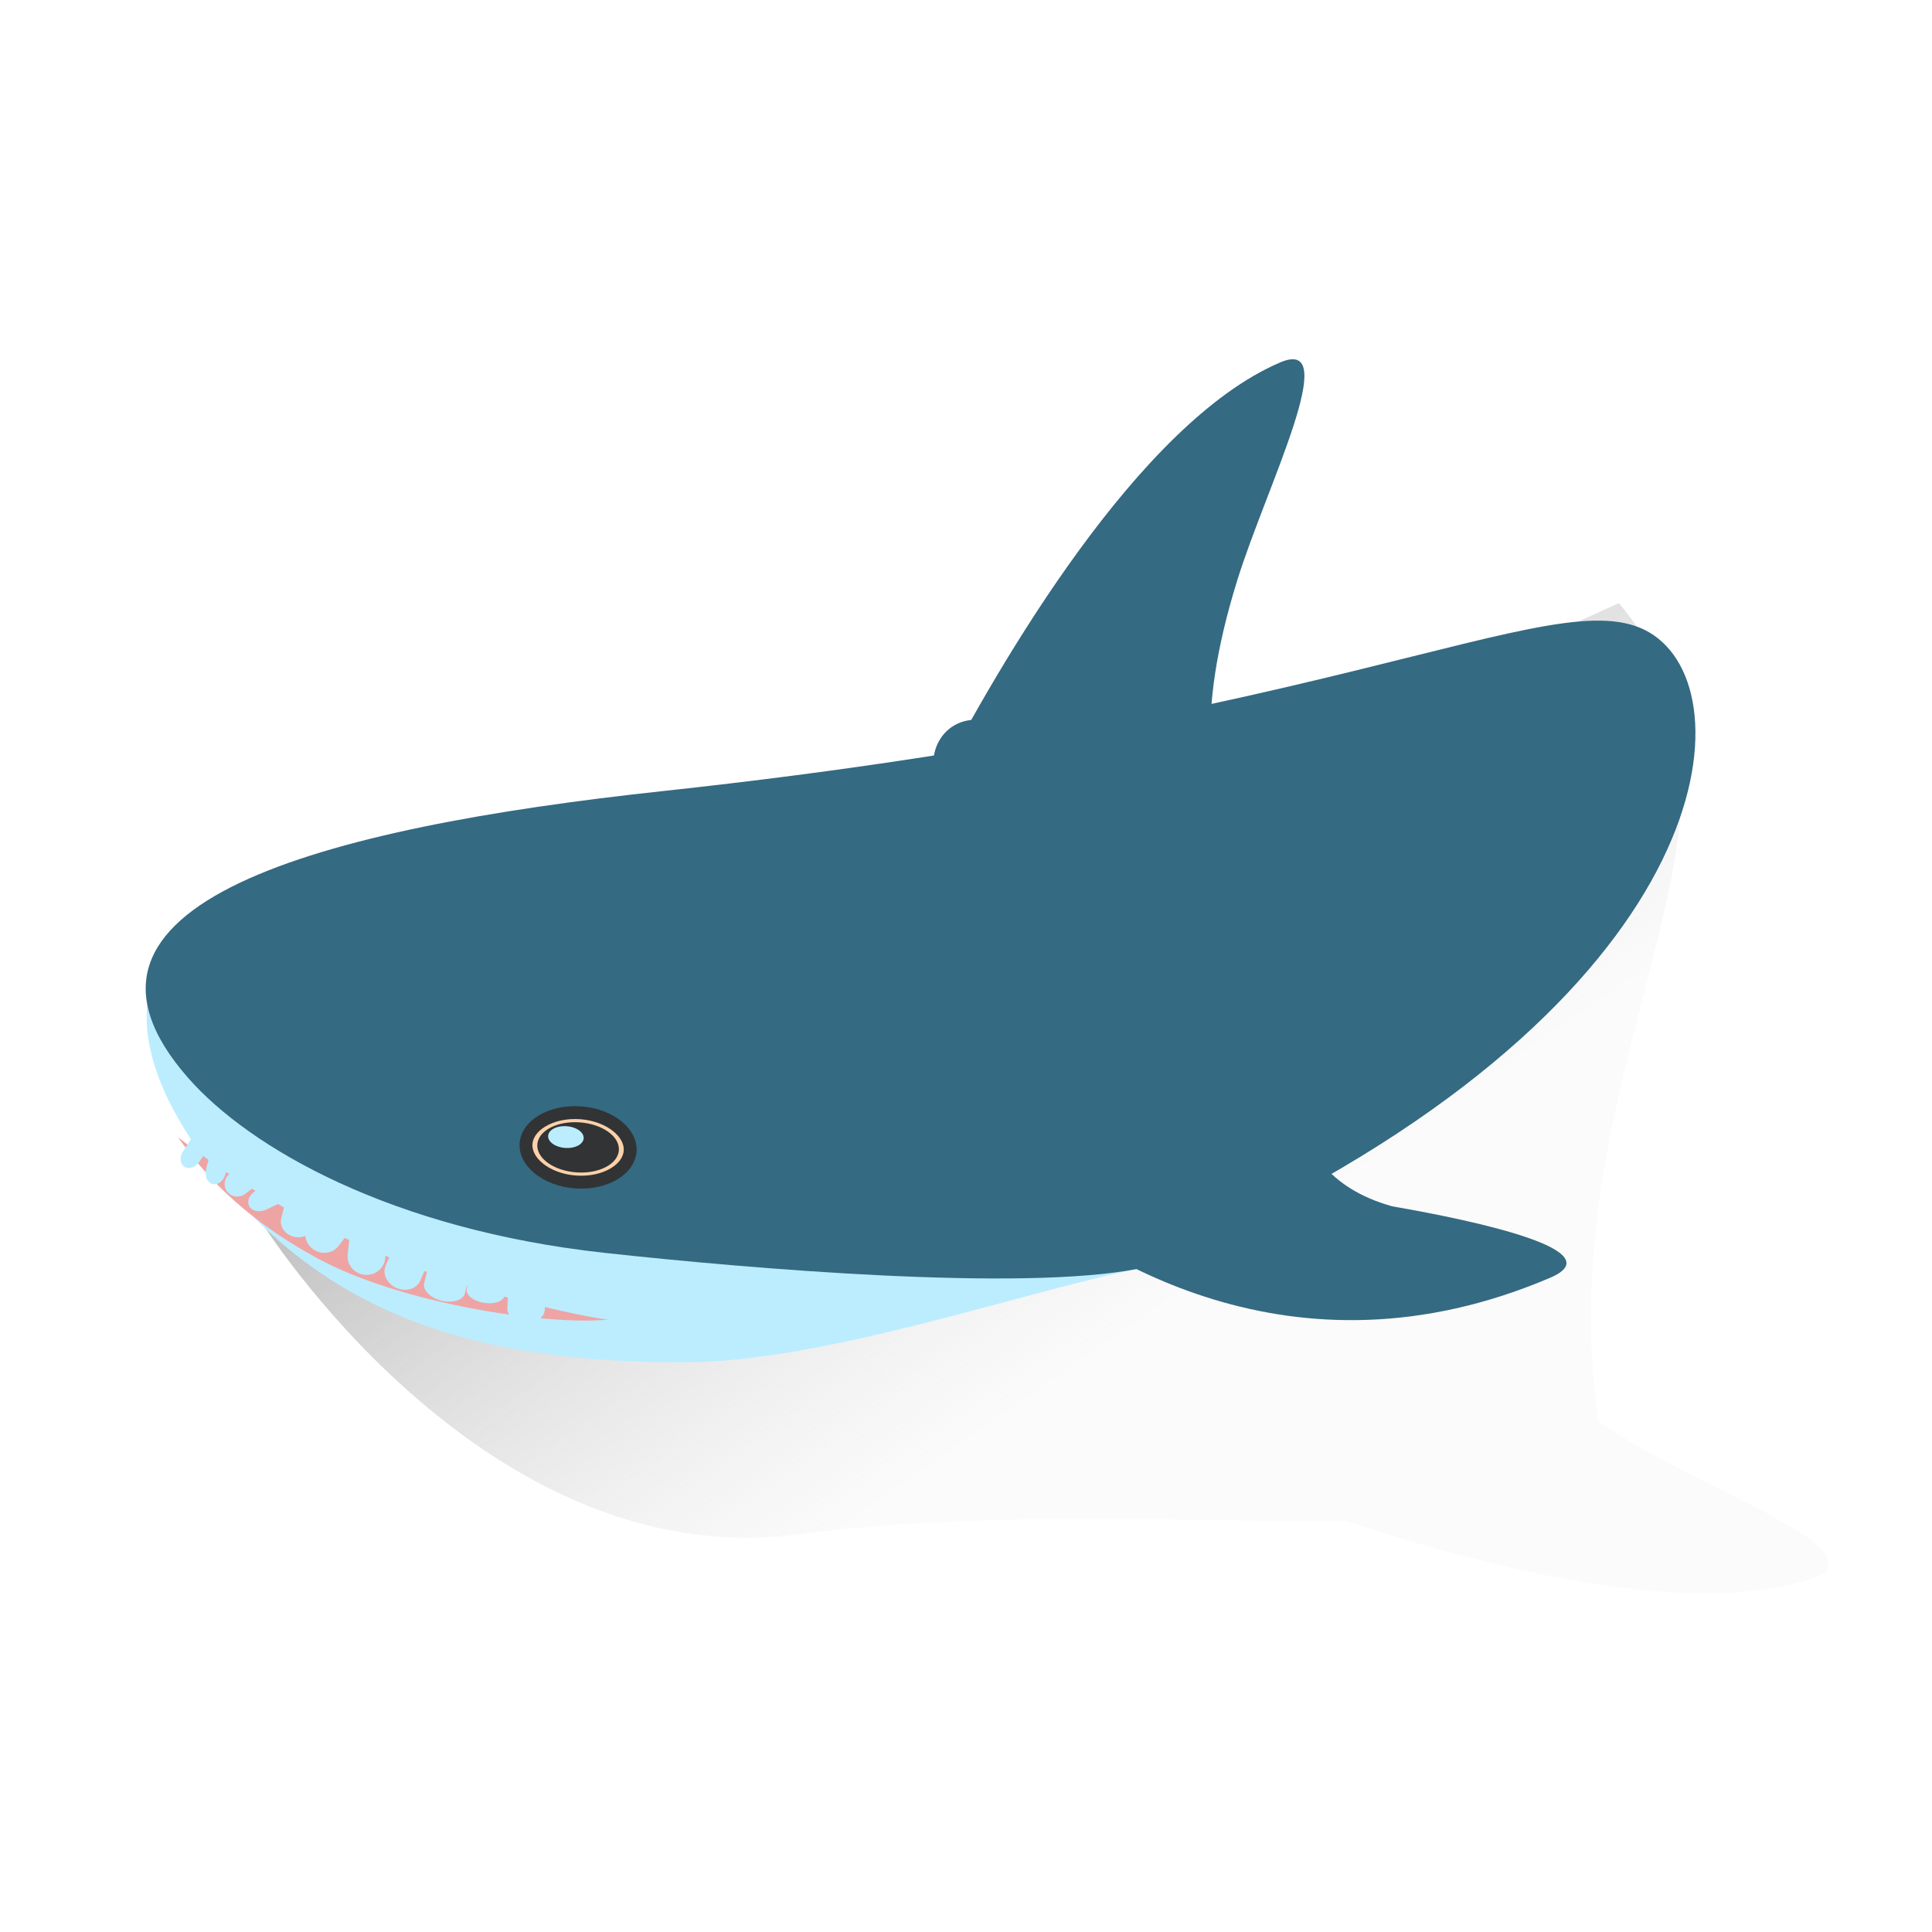 <svg width="241" height="241" viewBox="0 0 241 241" fill="none" xmlns="http://www.w3.org/2000/svg">
<g clip-path="url(#clip0_2001_223891)">
<path fill-rule="evenodd" clip-rule="evenodd" d="M32.435 152.183C32.435 152.183 60.016 196.548 99.474 191.399C116.79 189.139 134.894 189.384 150.856 189.6C156.854 189.681 162.549 189.758 167.787 189.697C185.223 195.49 211.094 202.114 226.392 196.802C232.366 194.728 223.132 190.081 213.692 185.33C210.344 183.645 206.97 181.946 204.239 180.345C202.424 179.281 200.777 178.242 199.282 177.234C199.268 176.877 199.238 176.509 199.191 176.13C196.705 156.169 201.112 139.17 204.988 124.219C209.917 105.208 213.987 89.507 201.94 75.232L32.435 152.183Z" fill="url(#paint0_linear_2001_223891)"/>
<g filter="url(#filter0_i_2001_223891)">
<path d="M80.058 164.762C97.611 164.762 122.295 155.99 136.916 153.065C248.034 108.553 -35.71 63.539 20.6 139.744C35.424 159.807 55.69 164.762 80.058 164.762Z" fill="#BBEDFE"/>
</g>
<g filter="url(#filter1_i_2001_223891)">
<path d="M77.46 93.51C34.827 98.109 -0.787 107.498 18.267 129.255C25.986 138.069 43.733 148.217 70.31 151.116C88.18 153.066 122.295 155.99 136.916 153.066C205.073 124.429 212.788 86.078 202.69 75.418C192.592 64.758 169.892 83.538 77.46 93.51Z" fill="#346A82"/>
</g>
<path d="M155.489 129.304C147.567 120.357 130.321 107.644 118.679 99.485C114.728 96.716 116.26 90.395 121.051 89.821L140.755 87.46C144.597 87 148.814 91.126 150.307 94.697C151.28 97.022 152.885 99.806 155.489 103.002C160.558 109.226 160.374 134.822 155.489 129.304Z" fill="#346A82"/>
<g filter="url(#filter2_i_2001_223891)">
<path d="M159.692 40.034C142.028 47.578 124.654 77.549 116.707 92.857C114.758 96.612 118.036 100.758 122.18 99.904L145.339 95.131C148.777 94.422 151.106 90.27 151.011 86.761C150.897 82.526 151.547 76.153 154.37 67.112C157.974 55.571 167.569 36.669 159.692 40.034Z" fill="#346A82"/>
</g>
<path d="M193.366 159.39C161.152 173.135 136.217 156.768 125.738 147.695C122.991 145.318 124.029 141.147 127.457 139.945L152.606 131.127C156.674 129.7 161.118 133.855 161.828 138.107C162.645 142.999 165.562 148.232 173.688 150.483C184.461 152.349 201.244 156.028 193.366 159.39Z" fill="#346A82"/>
<path d="M78.603 143.598C78.524 144.678 77.824 145.692 76.592 146.428C75.363 147.163 73.666 147.575 71.797 147.438C69.928 147.302 68.309 146.649 67.199 145.743C66.087 144.836 65.541 143.732 65.62 142.652C65.699 141.572 66.399 140.558 67.631 139.822C68.86 139.087 70.557 138.675 72.426 138.812C74.295 138.948 75.914 139.601 77.024 140.507C78.136 141.414 78.682 142.518 78.603 143.598Z" fill="#FCD1AA" stroke="#313334" stroke-width="1.605"/>
<path d="M76.398 143.437C76.363 143.916 76.003 144.453 75.179 144.879C74.369 145.298 73.224 145.536 71.942 145.443C70.661 145.35 69.563 144.948 68.822 144.416C68.069 143.875 67.791 143.29 67.825 142.812C67.86 142.334 68.22 141.796 69.044 141.37C69.854 140.952 70.999 140.713 72.281 140.807C73.562 140.9 74.66 141.302 75.401 141.834C76.154 142.375 76.433 142.959 76.398 143.437Z" fill="#313334" stroke="#313334" stroke-width="1.605"/>
<ellipse cx="70.591" cy="141.84" rx="2.221" ry="1.361" transform="rotate(4.17 70.591 141.84)" fill="#BBEDFE"/>
<path d="M48.845 156.972C35.295 151.383 28.366 146.566 22.212 141.88C24.978 145.775 29.668 151.566 39.61 156.972C50.031 162.639 68.216 165.366 75.882 164.606C75.035 164.606 61.727 162.286 48.845 156.972Z" fill="#EFA4A4"/>
<g filter="url(#filter3_i_2001_223891)">
<path d="M52.092 158.18L57.168 159.462L56.698 161.323C56.48 162.186 55.167 162.598 53.765 162.244C52.363 161.89 51.404 160.904 51.621 160.042L52.092 158.18Z" fill="#BBEDFE"/>
</g>
<g filter="url(#filter4_i_2001_223891)">
<path d="M47.764 155.697L52.077 157.57L51.126 159.759C50.686 160.773 49.363 161.176 48.172 160.659C46.981 160.142 46.373 158.9 46.813 157.886L47.764 155.697Z" fill="#BBEDFE"/>
</g>
<g filter="url(#filter5_i_2001_223891)">
<path d="M42.369 153.796L47.044 154.303L46.751 157.005C46.615 158.256 45.459 159.158 44.168 159.018C42.877 158.878 41.941 157.749 42.076 156.498L42.369 153.796Z" fill="#BBEDFE"/>
</g>
<g filter="url(#filter6_i_2001_223891)">
<path d="M34.3 149.903L38.325 150.882L37.812 152.992C37.574 153.97 36.48 154.543 35.368 154.273C34.257 154.002 33.548 152.99 33.786 152.013L34.3 149.903Z" fill="#BBEDFE"/>
</g>
<g filter="url(#filter7_i_2001_223891)">
<path d="M32.777 147.466L33.957 149.903L32.003 150.85C31.097 151.288 30.099 151.098 29.773 150.425C29.447 149.753 29.917 148.852 30.823 148.413L32.777 147.466Z" fill="#BBEDFE"/>
</g>
<g filter="url(#filter8_i_2001_223891)">
<path d="M38.858 150.384L42.606 153.223L40.965 155.39C40.205 156.394 38.75 156.572 37.715 155.788C36.679 155.004 36.457 153.554 37.217 152.55L38.858 150.384Z" fill="#BBEDFE"/>
</g>
<g filter="url(#filter9_i_2001_223891)">
<path d="M22.638 141.937L24.658 143.271L23.599 144.873C23.109 145.615 22.26 145.919 21.702 145.55C21.144 145.182 21.09 144.281 21.58 143.539L22.638 141.937Z" fill="#BBEDFE"/>
</g>
<g filter="url(#filter10_i_2001_223891)">
<path d="M24.89 143.972L27.3 144.583L26.828 146.445C26.61 147.307 25.893 147.869 25.227 147.7C24.562 147.531 24.2 146.696 24.418 145.833L24.89 143.972Z" fill="#BBEDFE"/>
</g>
<g filter="url(#filter11_i_2001_223891)">
<path d="M28.891 145.242L30.814 147.76L29.289 148.925C28.582 149.465 27.578 149.339 27.047 148.644C26.516 147.949 26.658 146.947 27.365 146.407L28.891 145.242Z" fill="#BBEDFE"/>
</g>
<g filter="url(#filter12_i_2001_223891)">
<path d="M57.168 159.288L61.904 160.018L61.663 161.579C61.552 162.302 60.401 162.725 59.093 162.523C57.785 162.322 56.816 161.572 56.927 160.849L57.168 159.288Z" fill="#BBEDFE"/>
</g>
<g filter="url(#filter13_i_2001_223891)">
<path d="M62.094 161.177L66.764 161.418L66.66 163.42C66.612 164.347 65.528 165.045 64.239 164.978C62.949 164.912 61.943 164.106 61.991 163.178L62.094 161.177Z" fill="#BBEDFE"/>
</g>
</g>
<defs>
<filter id="filter0_i_2001_223891" x="13.121" y="98.676" width="155.026" height="71.261" filterUnits="userSpaceOnUse" color-interpolation-filters="sRGB">
<feFlood flood-opacity="0" result="BackgroundImageFix"/>
<feBlend mode="normal" in="SourceGraphic" in2="BackgroundImageFix" result="shape"/>
<feColorMatrix in="SourceAlpha" type="matrix" values="0 0 0 0 0 0 0 0 0 0 0 0 0 0 0 0 0 0 127 0" result="hardAlpha"/>
<feOffset dx="5.175" dy="5.175"/>
<feGaussianBlur stdDeviation="10.35"/>
<feComposite in2="hardAlpha" operator="arithmetic" k2="-1" k3="1"/>
<feColorMatrix type="matrix" values="0 0 0 0 0.733 0 0 0 0 0.929 0 0 0 0 0.996 0 0 0 1 0"/>
<feBlend mode="normal" in2="shape" result="effect1_innerShadow_2001_223891"/>
</filter>
<filter id="filter1_i_2001_223891" x="13" y="72.243" width="198.49" height="87.235" filterUnits="userSpaceOnUse" color-interpolation-filters="sRGB">
<feFlood flood-opacity="0" result="BackgroundImageFix"/>
<feBlend mode="normal" in="SourceGraphic" in2="BackgroundImageFix" result="shape"/>
<feColorMatrix in="SourceAlpha" type="matrix" values="0 0 0 0 0 0 0 0 0 0 0 0 0 0 0 0 0 0 127 0" result="hardAlpha"/>
<feOffset dx="5.175" dy="5.175"/>
<feGaussianBlur stdDeviation="10.35"/>
<feComposite in2="hardAlpha" operator="arithmetic" k2="-1" k3="1"/>
<feColorMatrix type="matrix" values="0 0 0 0 0.734 0 0 0 0 0.93 0 0 0 0 0.996 0 0 0 1 0"/>
<feBlend mode="normal" in2="shape" result="effect1_innerShadow_2001_223891"/>
</filter>
<filter id="filter2_i_2001_223891" x="116.13" y="39.638" width="46.585" height="65.553" filterUnits="userSpaceOnUse" color-interpolation-filters="sRGB">
<feFlood flood-opacity="0" result="BackgroundImageFix"/>
<feBlend mode="normal" in="SourceGraphic" in2="BackgroundImageFix" result="shape"/>
<feColorMatrix in="SourceAlpha" type="matrix" values="0 0 0 0 0 0 0 0 0 0 0 0 0 0 0 0 0 0 127 0" result="hardAlpha"/>
<feOffset dy="5.175"/>
<feGaussianBlur stdDeviation="2.587"/>
<feComposite in2="hardAlpha" operator="arithmetic" k2="-1" k3="1"/>
<feColorMatrix type="matrix" values="0 0 0 0 0.733 0 0 0 0 0.929 0 0 0 0 0.996 0 0 0 1 0"/>
<feBlend mode="normal" in2="shape" result="effect1_innerShadow_2001_223891"/>
</filter>
<filter id="filter3_i_2001_223891" x="51.591" y="158.18" width="6.871" height="4.191" filterUnits="userSpaceOnUse" color-interpolation-filters="sRGB">
<feFlood flood-opacity="0" result="BackgroundImageFix"/>
<feBlend mode="normal" in="SourceGraphic" in2="BackgroundImageFix" result="shape"/>
<feColorMatrix in="SourceAlpha" type="matrix" values="0 0 0 0 0 0 0 0 0 0 0 0 0 0 0 0 0 0 127 0" result="hardAlpha"/>
<feOffset dx="1.294"/>
<feGaussianBlur stdDeviation="0.647"/>
<feComposite in2="hardAlpha" operator="arithmetic" k2="-1" k3="1"/>
<feColorMatrix type="matrix" values="0 0 0 0 0.733 0 0 0 0 0.929 0 0 0 0 0.996 0 0 0 1 0"/>
<feBlend mode="normal" in2="shape" result="effect1_innerShadow_2001_223891"/>
</filter>
<filter id="filter4_i_2001_223891" x="46.67" y="155.697" width="6.701" height="5.187" filterUnits="userSpaceOnUse" color-interpolation-filters="sRGB">
<feFlood flood-opacity="0" result="BackgroundImageFix"/>
<feBlend mode="normal" in="SourceGraphic" in2="BackgroundImageFix" result="shape"/>
<feColorMatrix in="SourceAlpha" type="matrix" values="0 0 0 0 0 0 0 0 0 0 0 0 0 0 0 0 0 0 127 0" result="hardAlpha"/>
<feOffset dx="1.294"/>
<feGaussianBlur stdDeviation="0.647"/>
<feComposite in2="hardAlpha" operator="arithmetic" k2="-1" k3="1"/>
<feColorMatrix type="matrix" values="0 0 0 0 0.733 0 0 0 0 0.929 0 0 0 0 0.996 0 0 0 1 0"/>
<feBlend mode="normal" in2="shape" result="effect1_innerShadow_2001_223891"/>
</filter>
<filter id="filter5_i_2001_223891" x="42.063" y="153.796" width="6.275" height="5.237" filterUnits="userSpaceOnUse" color-interpolation-filters="sRGB">
<feFlood flood-opacity="0" result="BackgroundImageFix"/>
<feBlend mode="normal" in="SourceGraphic" in2="BackgroundImageFix" result="shape"/>
<feColorMatrix in="SourceAlpha" type="matrix" values="0 0 0 0 0 0 0 0 0 0 0 0 0 0 0 0 0 0 127 0" result="hardAlpha"/>
<feOffset dx="1.294"/>
<feGaussianBlur stdDeviation="0.647"/>
<feComposite in2="hardAlpha" operator="arithmetic" k2="-1" k3="1"/>
<feColorMatrix type="matrix" values="0 0 0 0 0.733 0 0 0 0 0.929 0 0 0 0 0.996 0 0 0 1 0"/>
<feBlend mode="normal" in2="shape" result="effect1_innerShadow_2001_223891"/>
</filter>
<filter id="filter6_i_2001_223891" x="33.74" y="149.903" width="5.878" height="4.437" filterUnits="userSpaceOnUse" color-interpolation-filters="sRGB">
<feFlood flood-opacity="0" result="BackgroundImageFix"/>
<feBlend mode="normal" in="SourceGraphic" in2="BackgroundImageFix" result="shape"/>
<feColorMatrix in="SourceAlpha" type="matrix" values="0 0 0 0 0 0 0 0 0 0 0 0 0 0 0 0 0 0 127 0" result="hardAlpha"/>
<feOffset dx="1.294"/>
<feGaussianBlur stdDeviation="0.647"/>
<feComposite in2="hardAlpha" operator="arithmetic" k2="-1" k3="1"/>
<feColorMatrix type="matrix" values="0 0 0 0 0.733 0 0 0 0 0.929 0 0 0 0 0.996 0 0 0 1 0"/>
<feBlend mode="normal" in2="shape" result="effect1_innerShadow_2001_223891"/>
</filter>
<filter id="filter7_i_2001_223891" x="29.67" y="147.466" width="5.581" height="3.62" filterUnits="userSpaceOnUse" color-interpolation-filters="sRGB">
<feFlood flood-opacity="0" result="BackgroundImageFix"/>
<feBlend mode="normal" in="SourceGraphic" in2="BackgroundImageFix" result="shape"/>
<feColorMatrix in="SourceAlpha" type="matrix" values="0 0 0 0 0 0 0 0 0 0 0 0 0 0 0 0 0 0 127 0" result="hardAlpha"/>
<feOffset dx="1.294"/>
<feGaussianBlur stdDeviation="0.647"/>
<feComposite in2="hardAlpha" operator="arithmetic" k2="-1" k3="1"/>
<feColorMatrix type="matrix" values="0 0 0 0 0.733 0 0 0 0 0.929 0 0 0 0 0.996 0 0 0 1 0"/>
<feBlend mode="normal" in2="shape" result="effect1_innerShadow_2001_223891"/>
</filter>
<filter id="filter8_i_2001_223891" x="36.766" y="150.384" width="7.135" height="5.892" filterUnits="userSpaceOnUse" color-interpolation-filters="sRGB">
<feFlood flood-opacity="0" result="BackgroundImageFix"/>
<feBlend mode="normal" in="SourceGraphic" in2="BackgroundImageFix" result="shape"/>
<feColorMatrix in="SourceAlpha" type="matrix" values="0 0 0 0 0 0 0 0 0 0 0 0 0 0 0 0 0 0 127 0" result="hardAlpha"/>
<feOffset dx="1.294"/>
<feGaussianBlur stdDeviation="0.647"/>
<feComposite in2="hardAlpha" operator="arithmetic" k2="-1" k3="1"/>
<feColorMatrix type="matrix" values="0 0 0 0 0.733 0 0 0 0 0.929 0 0 0 0 0.996 0 0 0 1 0"/>
<feBlend mode="normal" in2="shape" result="effect1_innerShadow_2001_223891"/>
</filter>
<filter id="filter9_i_2001_223891" x="21.245" y="141.937" width="4.706" height="3.77" filterUnits="userSpaceOnUse" color-interpolation-filters="sRGB">
<feFlood flood-opacity="0" result="BackgroundImageFix"/>
<feBlend mode="normal" in="SourceGraphic" in2="BackgroundImageFix" result="shape"/>
<feColorMatrix in="SourceAlpha" type="matrix" values="0 0 0 0 0 0 0 0 0 0 0 0 0 0 0 0 0 0 127 0" result="hardAlpha"/>
<feOffset dx="1.294"/>
<feGaussianBlur stdDeviation="0.647"/>
<feComposite in2="hardAlpha" operator="arithmetic" k2="-1" k3="1"/>
<feColorMatrix type="matrix" values="0 0 0 0 0.733 0 0 0 0 0.929 0 0 0 0 0.996 0 0 0 1 0"/>
<feBlend mode="normal" in2="shape" result="effect1_innerShadow_2001_223891"/>
</filter>
<filter id="filter10_i_2001_223891" x="24.355" y="143.972" width="4.239" height="3.758" filterUnits="userSpaceOnUse" color-interpolation-filters="sRGB">
<feFlood flood-opacity="0" result="BackgroundImageFix"/>
<feBlend mode="normal" in="SourceGraphic" in2="BackgroundImageFix" result="shape"/>
<feColorMatrix in="SourceAlpha" type="matrix" values="0 0 0 0 0 0 0 0 0 0 0 0 0 0 0 0 0 0 127 0" result="hardAlpha"/>
<feOffset dx="1.294"/>
<feGaussianBlur stdDeviation="0.647"/>
<feComposite in2="hardAlpha" operator="arithmetic" k2="-1" k3="1"/>
<feColorMatrix type="matrix" values="0 0 0 0 0.733 0 0 0 0 0.929 0 0 0 0 0.996 0 0 0 1 0"/>
<feBlend mode="normal" in2="shape" result="effect1_innerShadow_2001_223891"/>
</filter>
<filter id="filter11_i_2001_223891" x="26.726" y="145.242" width="5.382" height="4.019" filterUnits="userSpaceOnUse" color-interpolation-filters="sRGB">
<feFlood flood-opacity="0" result="BackgroundImageFix"/>
<feBlend mode="normal" in="SourceGraphic" in2="BackgroundImageFix" result="shape"/>
<feColorMatrix in="SourceAlpha" type="matrix" values="0 0 0 0 0 0 0 0 0 0 0 0 0 0 0 0 0 0 127 0" result="hardAlpha"/>
<feOffset dx="1.294"/>
<feGaussianBlur stdDeviation="0.647"/>
<feComposite in2="hardAlpha" operator="arithmetic" k2="-1" k3="1"/>
<feColorMatrix type="matrix" values="0 0 0 0 0.733 0 0 0 0 0.929 0 0 0 0 0.996 0 0 0 1 0"/>
<feBlend mode="normal" in2="shape" result="effect1_innerShadow_2001_223891"/>
</filter>
<filter id="filter12_i_2001_223891" x="56.918" y="159.288" width="6.279" height="3.286" filterUnits="userSpaceOnUse" color-interpolation-filters="sRGB">
<feFlood flood-opacity="0" result="BackgroundImageFix"/>
<feBlend mode="normal" in="SourceGraphic" in2="BackgroundImageFix" result="shape"/>
<feColorMatrix in="SourceAlpha" type="matrix" values="0 0 0 0 0 0 0 0 0 0 0 0 0 0 0 0 0 0 127 0" result="hardAlpha"/>
<feOffset dx="1.294"/>
<feGaussianBlur stdDeviation="0.647"/>
<feComposite in2="hardAlpha" operator="arithmetic" k2="-1" k3="1"/>
<feColorMatrix type="matrix" values="0 0 0 0 0.733 0 0 0 0 0.929 0 0 0 0 0.996 0 0 0 1 0"/>
<feBlend mode="normal" in2="shape" result="effect1_innerShadow_2001_223891"/>
</filter>
<filter id="filter13_i_2001_223891" x="61.989" y="161.177" width="6.068" height="3.806" filterUnits="userSpaceOnUse" color-interpolation-filters="sRGB">
<feFlood flood-opacity="0" result="BackgroundImageFix"/>
<feBlend mode="normal" in="SourceGraphic" in2="BackgroundImageFix" result="shape"/>
<feColorMatrix in="SourceAlpha" type="matrix" values="0 0 0 0 0 0 0 0 0 0 0 0 0 0 0 0 0 0 127 0" result="hardAlpha"/>
<feOffset dx="1.294"/>
<feGaussianBlur stdDeviation="0.647"/>
<feComposite in2="hardAlpha" operator="arithmetic" k2="-1" k3="1"/>
<feColorMatrix type="matrix" values="0 0 0 0 0.733 0 0 0 0 0.929 0 0 0 0 0.996 0 0 0 1 0"/>
<feBlend mode="normal" in2="shape" result="effect1_innerShadow_2001_223891"/>
</filter>
<linearGradient id="paint0_linear_2001_223891" x1="81.507" y1="97.821" x2="132.524" y2="171.233" gradientUnits="userSpaceOnUse">
<stop stop-color="#6C6C6C" stop-opacity="0.59"/>
<stop offset="1" stop-color="#C4C4C4" stop-opacity="0.08"/>
</linearGradient>
<clipPath id="clip0_2001_223891">
<rect width="215" height="166" fill="white" transform="translate(13 37)"/>
</clipPath>
</defs>
</svg>
